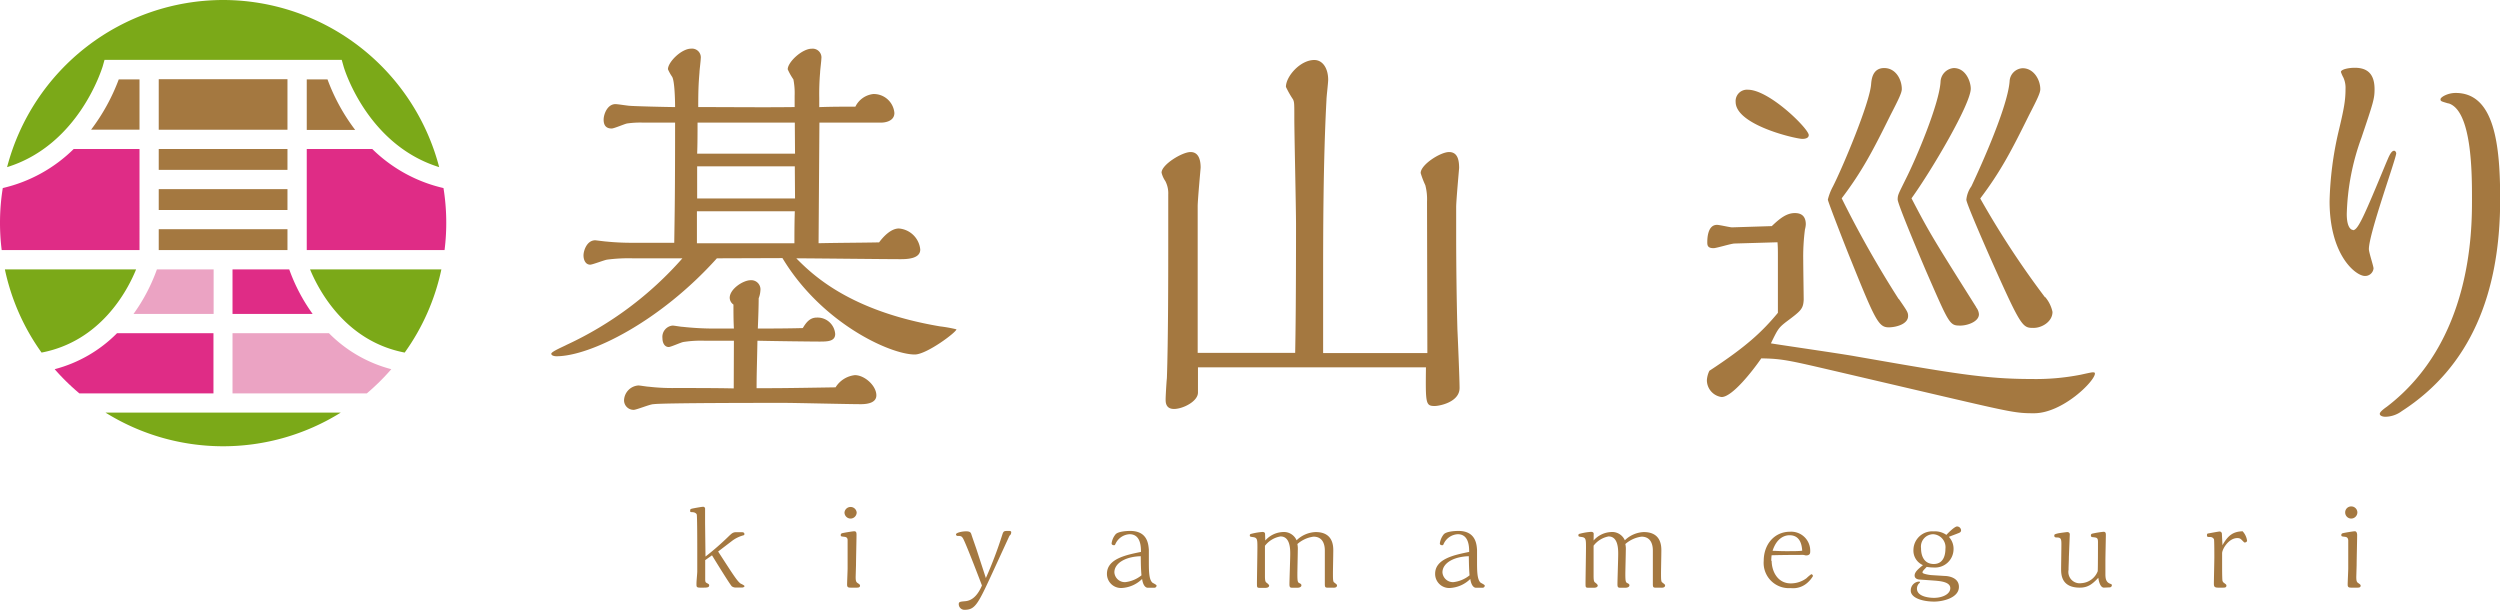 <svg xmlns="http://www.w3.org/2000/svg" viewBox="0 0 440.83 107.57"><defs><style>.cls-1{fill:#a47840}.cls-2{fill:#7ba918}.cls-3{fill:#eba3c3}.cls-4{fill:#df2c86}</style></defs><g id="レイヤー_2" data-name="レイヤー 2"><g id="レイヤー_1-2" data-name="レイヤー 1"><path class="cls-1" d="M124.4 98.14a48.87 48.87 0 004.18-3.66c.51-.47.7-.66 1.36-.64h.81c.27 0 .51.06.51.31s-.08.21-.33.29a5.92 5.92 0 00-1.76.87l-2.54 1.94c2.59 4 3.31 5.15 3.93 5.63.1.06.72.33.72.47s-.23.25-.43.25h-1a1.2 1.2 0 01-.79-.2c-.25-.17-2.93-4.53-3.51-5.48l-1.2.85v3.3c0 .54.06.62.27.73.39.22.43.24.43.43 0 .35-.35.39-1 .39h-.6c-.64 0-.64-.18-.64-.62 0-.62.12-1.59.14-2.21v-3.83c0-.66 0-6-.09-6.24s-.43-.41-.8-.41-.36-.06-.36-.29.07-.27.4-.35c.64-.13 1.69-.31 1.86-.31a.36.36 0 01.37.27v2.64zM150.88 101.72c0 .76.09.93.39 1.12s.38.29.38.43c0 .35-.37.35-.62.35h-.93c-.44 0-.73 0-.73-.52s.09-2.43.09-2.87v-2.17-2.81c0-.52-.34-.56-.61-.6-.57-.06-.6-.08-.6-.31s.15-.31.38-.35c.49-.1 1.73-.31 2-.31.4 0 .4.33.4.66 0 .76-.09 4.47-.09 5.31zM150 91.44a1.08 1.08 0 01-1.09-1.07 1.08 1.08 0 012.15 0 1.09 1.09 0 01-1.06 1.07M173.84 101.93a72.82 72.82 0 002.9-7.65c.21-.66.31-.66 1.12-.66.22 0 .45 0 .45.25a.86.86 0 01-.12.41 1.64 1.64 0 00-.21.24L175 101c-2.58 5.6-3.06 6.53-4.94 6.53a1 1 0 01-1-1c0-.42.24-.44 1.15-.52 1.41-.12 2.32-1.32 2.94-2.77 0 0-2.73-7.19-3.31-8.25-.27-.49-.47-.49-1-.49a.28.28 0 01-.27-.27c0-.29 1.05-.54 1.78-.54s.8.23.91.45c0 .07.85 2.48.93 2.73zM202.39 103.64c-.39 0-.84-.41-1-1.55a5.54 5.54 0 01-3.56 1.59 2.48 2.48 0 01-2.64-2.5c0-2.64 3.35-3.32 6-3.86 0-.79 0-3.12-2-3.12a2.89 2.89 0 00-2.48 1.67c-.12.25-.12.27-.29.27s-.41-.08-.41-.33a3.18 3.18 0 01.7-1.59c.43-.5 1.9-.6 2.58-.6 3.06 0 3.21 2.35 3.29 3.34v1.93c0 1.76 0 3.31.64 3.86.1.07.72.36.72.5a.39.39 0 01-.37.39zm-1.24-5.56c-2.6.06-4.65 1.18-4.65 2.85a1.85 1.85 0 001.92 1.72 5.55 5.55 0 002.86-1.2c-.1-1.07-.11-1.94-.13-3.37M223.11 95.31a4.35 4.35 0 013-1.49 2.45 2.45 0 012.52 1.45 5.07 5.07 0 013.37-1.45c3.1 0 3.1 2.5 3.1 3.29 0 .56-.06 3.37-.06 4 0 .39 0 1.12.06 1.3s0 .19.21.33c.41.33.45.37.45.48 0 .33-.31.43-.68.41h-.71c-.68 0-.76 0-.76-.7v-5.8c0-.46 0-2.5-2-2.5a5.37 5.37 0 00-2.84 1.3 4.5 4.5 0 01.07 1.16c0 .6-.07 3.51-.07 4.17 0 1.27.07 1.43.34 1.56s.37.2.37.41-.25.43-.81.41h-.62c-.5 0-.68 0-.68-.6 0-.76.14-4.5.14-5.35s0-3.1-1.71-3.1a4.39 4.39 0 00-2.75 1.65v5.29c0 1 .12 1.1.31 1.24s.43.37.43.48c0 .45-.7.41-.78.41h-.77c-.6 0-.6-.06-.6-.78 0-.89.08-5.3.08-6.31 0-1.39 0-1.76-.76-1.86-.48-.06-.58-.08-.58-.31s.18-.25.35-.29a10.33 10.33 0 011.9-.31c.23 0 .44.1.44.35zM260.26 103.64c-.39 0-.83-.41-1-1.55a5.54 5.54 0 01-3.56 1.59 2.48 2.48 0 01-2.64-2.5c0-2.64 3.36-3.32 6-3.86 0-.79 0-3.12-2-3.12a2.89 2.89 0 00-2.48 1.67c-.11.25-.11.27-.29.27s-.4-.08-.4-.33a3.25 3.25 0 01.69-1.59c.43-.5 1.9-.6 2.58-.6 3.06 0 3.22 2.35 3.29 3.34v1.93c0 1.76 0 3.31.64 3.86.1.07.72.36.72.5a.38.38 0 01-.37.39zM259 98.08c-2.6.06-4.65 1.18-4.65 2.85a1.86 1.86 0 001.92 1.72 5.52 5.52 0 002.86-1.2c-.09-1.07-.11-1.94-.13-3.37M281 95.31a4.33 4.33 0 013-1.49 2.44 2.44 0 012.51 1.45 5.08 5.08 0 013.34-1.45c3.1 0 3.1 2.5 3.1 3.29 0 .56-.06 3.37-.06 4 0 .39 0 1.12.06 1.3s0 .19.21.33c.41.33.45.37.45.48 0 .33-.32.43-.68.41h-.72c-.68 0-.76 0-.76-.7v-5.8c0-.46 0-2.5-2-2.5a5.4 5.4 0 00-2.85 1.3 4 4 0 01.08 1.16c0 .6-.08 3.51-.08 4.17 0 1.27.08 1.43.35 1.56s.37.2.37.41-.26.43-.82.41h-.62c-.5 0-.67 0-.67-.6 0-.76.13-4.5.13-5.35s0-3.1-1.7-3.1a4.35 4.35 0 00-2.64 1.63v5.29c0 1 .11 1.1.31 1.24s.42.37.42.48c0 .45-.69.41-.77.41h-.78c-.6 0-.6-.06-.6-.78 0-.89.08-5.3.08-6.31 0-1.39 0-1.76-.75-1.86-.49-.06-.59-.08-.59-.31s.18-.25.35-.29a10.46 10.46 0 011.9-.31c.23 0 .45.1.45.35zM312.4 98.87c0 1.8 1 4 3.37 4a4.64 4.64 0 002.77-.91 6.26 6.26 0 01.85-.71.34.34 0 01.29.33 4.62 4.62 0 01-.91 1.12 3.78 3.78 0 01-3 1 4.45 4.45 0 01-4.77-4.81c0-2.88 1.86-5.13 4.65-5.13a3.35 3.35 0 013.55 3.43c0 .31 0 .75-.76.75-.06 0-.37-.09-.43-.09a4.66 4.66 0 00-.62 0c-.56 0-2.73 0-5 .06a9.62 9.62 0 00-.06 1m3.23-4.53c-.52 0-2.17.16-3 2.75.7 0 1.22.06 2.33.06 1.45 0 2.2 0 2.9-.08-.06-.73-.21-2.73-2.23-2.73M338.61 102.2c-.31 0-1-.09-1-.73s.74-1.22 1.47-1.82a2.78 2.78 0 01-1.68-2.71 3.32 3.32 0 013.6-3.24 3.45 3.45 0 012.21.62c.35-.4 1.47-1.49 1.88-1.49a.72.72 0 01.71.66c0 .35-.23.44-.62.58-.21.1-1.29.48-1.53.6a3.07 3.07 0 01.82 2.27 3.25 3.25 0 01-3.43 3.13 7.65 7.65 0 01-1.3-.11c-.66.69-.74.77-.74 1s1.21.43 1.57.45l2.37.15c.38 0 2.48.16 2.48 1.92 0 2-2.95 2.6-4.34 2.6-2.08 0-4.15-.64-4.15-1.94a1.56 1.56 0 011.4-1.59c.17 0 .21 0 .21.12s0 .08-.16.21a1.35 1.35 0 00-.36.91c0 1.4 2.09 1.63 3 1.63 1.47 0 2.88-.64 2.88-1.71s-1.64-1.24-2.79-1.33zm2.28-8a2.18 2.18 0 00-2.15 2.46c0 1.4.56 2.79 2.25 2.79 1.92 0 2.05-2 2.05-2.67a2.3 2.3 0 00-2.15-2.58M371 103.62c-.68 0-.93-1.2-1-1.74-1.12 1.22-1.93 1.74-3.27 1.74-3.29 0-3.29-2.38-3.29-3.31 0-.51.05-3.74.05-4.32 0-1-.09-1.22-.87-1.22-.34 0-.38-.16-.38-.33s0-.23.64-.39c.25-.06 1.6-.23 1.62-.23.47 0 .47.37.47.4l-.16 4c0 .66-.06 1.65-.06 2.27a2 2 0 002.27 2.34 3.3 3.3 0 002.87-2.09c.05-.15.05-4.59.05-5.15 0-.78-.19-.79-.9-.87-.26 0-.35-.12-.35-.31a.3.3 0 01.23-.31 16.42 16.42 0 012-.33c.41 0 .41.31.41.6s-.08 3.85-.08 4.57v2.31c0 .93.18 1.45.89 1.7.16.06.25.1.25.25a.38.38 0 01-.38.37zM391.89 96.14c1-1.78 1.9-2.4 3.55-2.46a3 3 0 01.79 1.67c0 .19-.27.31-.39.31s-.09 0-.33-.23c-.4-.41-.52-.55-1-.55-1.52 0-2.68 1.94-2.68 2.68v2.38c0 .13 0 2 .06 2.46a.65.65 0 00.23.35c.39.29.47.35.47.5 0 .37-.31.37-.62.37h-.84c-.65 0-.75-.2-.75-.7 0-.68.08-4 .08-4.69 0-.32 0-2.92-.06-3.11s-.29-.43-.7-.43-.54 0-.54-.31.08-.29.41-.35 1.66-.31 1.82-.31a.41.41 0 01.4.41zM415.49 101.72c0 .76.09.93.38 1.12s.39.29.39.43c0 .35-.37.35-.62.35h-.93c-.45 0-.74 0-.74-.52s.1-2.43.1-2.87v-2.17-2.81c-.06-.52-.35-.56-.62-.6-.56-.06-.6-.08-.6-.31s.16-.31.39-.35c.48-.1 1.72-.31 2-.31s.4.33.4.66c0 .76-.09 4.47-.09 5.31zm-.88-10.28a1.07 1.07 0 01-1.08-1.07 1.05 1.05 0 011.08-1.07 1.07 1.07 0 011.07 1.07 1.1 1.1 0 01-1.07 1.07"/><path class="cls-2" d="M39.34 0a39.43 39.43 0 0138.1 29.47C64.67 25.52 60.65 11.94 60.61 11.8l-.35-1.24H18.43l-.35 1.24C18 11.94 14 25.52 1.25 29.47A39.43 39.43 0 0139.34 0M18.61 72.76h41.47a39.22 39.22 0 01-41.47 0"/><path class="cls-3" d="M27.67 47.5h10v7.86H23.54a31.56 31.56 0 004.13-7.86"/><path class="cls-4" d="M41 47.5h10a31.56 31.56 0 004.13 7.86H41zM9.64 65.1a24 24 0 0011-6.35h17v10.62H14a39.59 39.59 0 01-4.36-4.27"/><path class="cls-3" d="M64.73 69.37H41V58.75h17a24 24 0 0011 6.35 39.59 39.59 0 01-4.32 4.27"/><path class="cls-4" d="M.49 33.16A38.64 38.64 0 00.3 44.1h24.3V26.27H13A26.27 26.27 0 01.49 33.16"/><path class="cls-2" d="M7.33 62.17c10.43-2 15.13-10.88 16.67-14.67H.86a39 39 0 006.47 14.67"/><path class="cls-4" d="M78.2 33.16a26.31 26.31 0 01-12.56-6.89H54.09V44.1h24.3a38.64 38.64 0 00-.19-10.94"/><path class="cls-2" d="M71.36 62.17a39 39 0 006.47-14.67H54.67c1.57 3.79 6.3 12.68 16.69 14.67"/><path class="cls-1" d="M27.99 13.96h22.7v8.92h-22.7zM27.99 40.42h22.7v3.68h-22.7zM27.99 33.35h22.7v3.68h-22.7zM27.99 26.27h22.7v3.68h-22.7zM57.75 14a34.26 34.26 0 004.88 8.91h-8.54V14zM24.6 22.87h-8.54A34.89 34.89 0 0020.94 14h3.66zM126.41 45.55c-10 11.12-22.3 17.27-28.31 17.27-.22 0-.89-.07-.89-.45s2.3-1.33 2.67-1.55a61.8 61.8 0 0020.45-15.27h-8.74a29.31 29.31 0 00-4.52.23c-.52.07-2.59.89-3 .89-.81 0-1.18-.82-1.18-1.64s.59-2.66 2.07-2.66c.08 0 1.78.22 1.93.22a45.3 45.3 0 004.81.22h7.19c.08-5.26.15-8.67.15-21.19h-5.63a16.44 16.44 0 00-2.82.15c-.44.07-2.29.89-2.74.89-1 0-1.41-.59-1.41-1.56s.67-2.74 2.08-2.74c.44 0 2.22.3 2.59.3.67.07 6.6.22 7.93.22 0-1.11-.07-4.6-.52-5.34a7.94 7.94 0 01-.74-1.33c0-1.26 2.37-3.63 4.08-3.63a1.55 1.55 0 011.7 1.78c0 .37-.22 2.07-.22 2.44-.15 1.78-.22 3-.22 6.08 5.7 0 11.33.07 17 0v-2a12.46 12.46 0 00-.22-2.88 10.42 10.42 0 01-1-1.78c0-1.26 2.52-3.63 4.23-3.63a1.55 1.55 0 011.7 1.78c0 .37-.22 2.07-.22 2.44a44.1 44.1 0 00-.15 4.45v1.63c2.15-.08 3.85-.08 6.37-.08a4 4 0 013.17-2.23 3.65 3.65 0 013.71 3.34c0 1.55-1.85 1.7-2.3 1.7h-10.92l-.15 21.27c3.34-.08 7-.08 10.67-.15.74-1 2.08-2.45 3.49-2.45a4.11 4.11 0 013.77 3.71c0 1.7-2.51 1.7-3.55 1.7-2.89 0-15.71-.15-18.31-.15 2.67 2.67 9.19 9.27 25.35 12a24.38 24.38 0 012.89.52c0 .51-5.26 4.44-7.34 4.44-4.37 0-16.45-5.55-23.34-17zm3 14.53h-5.19a20.07 20.07 0 00-3.7.22c-.45.07-2.23.89-2.6.89-.74 0-1.11-.74-1.11-1.56a2 2 0 011.78-2.22c.3 0 1.48.22 1.78.22a51.81 51.81 0 006.44.3h2.6c-.08-1.41-.08-2.89-.08-4.23a1.48 1.48 0 01-.66-1.18c0-1.56 2.37-3.11 3.7-3.11a1.62 1.62 0 011.71 1.85 4.2 4.2 0 01-.3 1.33c0 1.26-.07 3.34-.15 5.34 2.15 0 5 0 7.93-.08.59-1 1.26-1.85 2.45-1.85a3.12 3.12 0 013.26 2.89c0 1.34-1.41 1.34-2.82 1.34s-7.93-.08-10.89-.15c-.08 4.37-.15 5.85-.15 8.37 4 0 4.67 0 13.93-.15a4.58 4.58 0 013.41-2.15c1.7 0 3.78 1.85 3.78 3.56 0 1.26-1.41 1.56-2.74 1.56-2.15 0-11.64-.23-13.56-.23-3.41 0-21.27 0-23 .23-.6 0-3 1-3.49 1a1.68 1.68 0 01-1.7-1.71 2.72 2.72 0 012.52-2.59c.29 0 1.55.22 1.85.22a36.05 36.05 0 004.67.23c3.18 0 7.33 0 10.3.07zm10.74-38.46H123c0 1.56 0 3.93-.07 5.48h17.26zm0 7.71h-17.22V35h17.26zm-17.26 7.92v5.64h17.19c0-1.49 0-3.56.07-5.64zM251.63 35.55a9.71 9.71 0 00-.3-2.89 15.32 15.32 0 01-.82-2.15c0-1.48 3.49-3.7 5-3.7s1.78 1.4 1.78 2.81c0 .08-.52 5.78-.52 6.89v5c0 5 .08 11.63.22 16.6.08 1.63.38 8.81.38 10.3 0 2.51-3.56 3.18-4.38 3.18-1.62 0-1.62-.44-1.55-6.82h-40.2v4.45c0 1.56-2.66 2.89-4.22 2.89s-1.48-1.33-1.48-1.78.15-3.11.22-3.63C206 60 206 48 206 40.89v-6.6a4.64 4.64 0 00-.52-2.37 4.39 4.39 0 01-.66-1.48c0-1.41 3.63-3.63 5.11-3.63s1.78 1.48 1.78 2.74c0 .15-.52 5.7-.52 6.81v25.86h17.19c.07-3.48.15-9.55.15-22.59 0-3-.3-16.08-.3-18.75s0-2.82-.22-3.34a16.67 16.67 0 01-1.26-2.22c0-1.85 2.52-4.74 5-4.74 1.49 0 2.45 1.48 2.45 3.48 0 .59-.3 3-.3 3.56-.59 11-.59 24.08-.59 31.64v13h18.38zM323.83 65.49c-8.59-2-9.56-2.23-13.26-2.3-1.48 2.15-5.11 6.82-7 6.82a3 3 0 01-2.59-3 4.42 4.42 0 01.44-1.63c6.45-4.22 9.26-6.82 12.08-10.22v-10c0-.89 0-1.63-.07-2.44l-7.56.22c-.59 0-3.19.82-3.71.82-1 0-1.11-.45-1.11-1s0-3.11 1.71-3.11c.44 0 2.29.44 2.66.44l7-.22c1.4-1.33 2.59-2.3 4.07-2.3s1.93.89 1.93 2a4.23 4.23 0 01-.15.89 37.28 37.28 0 00-.3 5.55c0 1.11.08 6.45.08 6.82-.08 1.7-.52 2-3.19 4-1.26 1-1.4 1.26-2.59 3.71.15.07 12.52 1.85 14.89 2.29 17.2 3 22.83 4 31.05 4a41 41 0 008.6-.74c.37-.07 1.92-.44 2.22-.44s.37.07.37.22c0 1.33-5.71 7-10.74 7-3.12 0-3.86-.15-16.09-3zm-6-41c-1.19 0-11.78-2.44-11.78-6.52a2 2 0 012.15-2.15c3.78 0 10.74 6.89 10.74 8 0 .52-.59.67-1.11.67m17 28.23c1.48 2.15 1.63 2.37 1.63 3 0 1.48-2.22 2-3.41 2-1.78 0-2.37-1.19-6.67-11.86-.59-1.41-4.07-10.3-4.07-10.67a9.65 9.65 0 01.89-2.3c1.63-3.18 6.52-14.74 6.74-18.08.07-.74.22-2.81 2.3-2.81s3.11 2.07 3.11 3.7c0 .67-.59 1.86-2 4.6-3.11 6.29-5 9.92-8.6 14.67a187.15 187.15 0 0010.05 17.77m13.63 1.41a2.25 2.25 0 01.52 1.26c0 1.33-2.07 2-3.26 2-1.93 0-1.93-.15-6.07-9.63-.89-2.08-5-11.78-5-12.6s.15-1 1.33-3.41c2-3.93 6-13.48 6.23-17.34a2.53 2.53 0 012.33-2.43c2.15 0 3 2.44 3 3.63 0 2.67-6.82 14.3-10.45 19.34 3.19 6.15 4 7.41 11.41 19.19m12.16-1.78a5.9 5.9 0 011.29 2.62c0 1.71-1.85 2.82-3.33 2.82-1.93 0-2.15-.07-7.19-11.34-.89-2-4.67-10.59-4.67-11.26a4.9 4.9 0 01.89-2.37c.52-1.11 6.37-13.49 6.74-18.53a2.41 2.41 0 012.3-2.29c1.93 0 3.11 2 3.11 3.7 0 .67-.59 1.86-2 4.6-3.11 6.29-5 9.92-8.59 14.67a156 156 0 0011.41 17.41M414.9 40.59c.89 0 1.92-2.37 5.85-11.86.37-.81.81-2.15 1.41-2.15.22 0 .37.3.37.45 0 .89-4.82 14.15-4.82 16.89 0 .6.82 3 .82 3.41a1.48 1.48 0 01-1.53 1.33c-1.55 0-6.22-3.55-6.22-13.18a59.77 59.77 0 011.55-12.16c1-4.15 1.26-5.63 1.26-7.63a4.36 4.36 0 00-.37-2 5.85 5.85 0 01-.44-1c0-.45 1.33-.74 2.44-.74 2.15 0 3.49 1 3.49 3.78 0 1.7-.23 2.37-2.3 8.52a42.3 42.3 0 00-2.6 13.48c0 2.6.89 2.82 1.12 2.82m16.82-22.3c-1.26-.38-1.41-.38-1.41-.75s1.26-1.11 2.67-1.11c6.81 0 7.85 9 7.85 18.75 0 16.67-5.26 29.56-17.34 37.35a5 5 0 01-2.89 1c-.44 0-1-.15-1-.52s.89-1 1.26-1.26c15-11.48 15-31.12 15-36.6 0-4.52 0-15.63-4.15-16.89"/></g></g></svg>